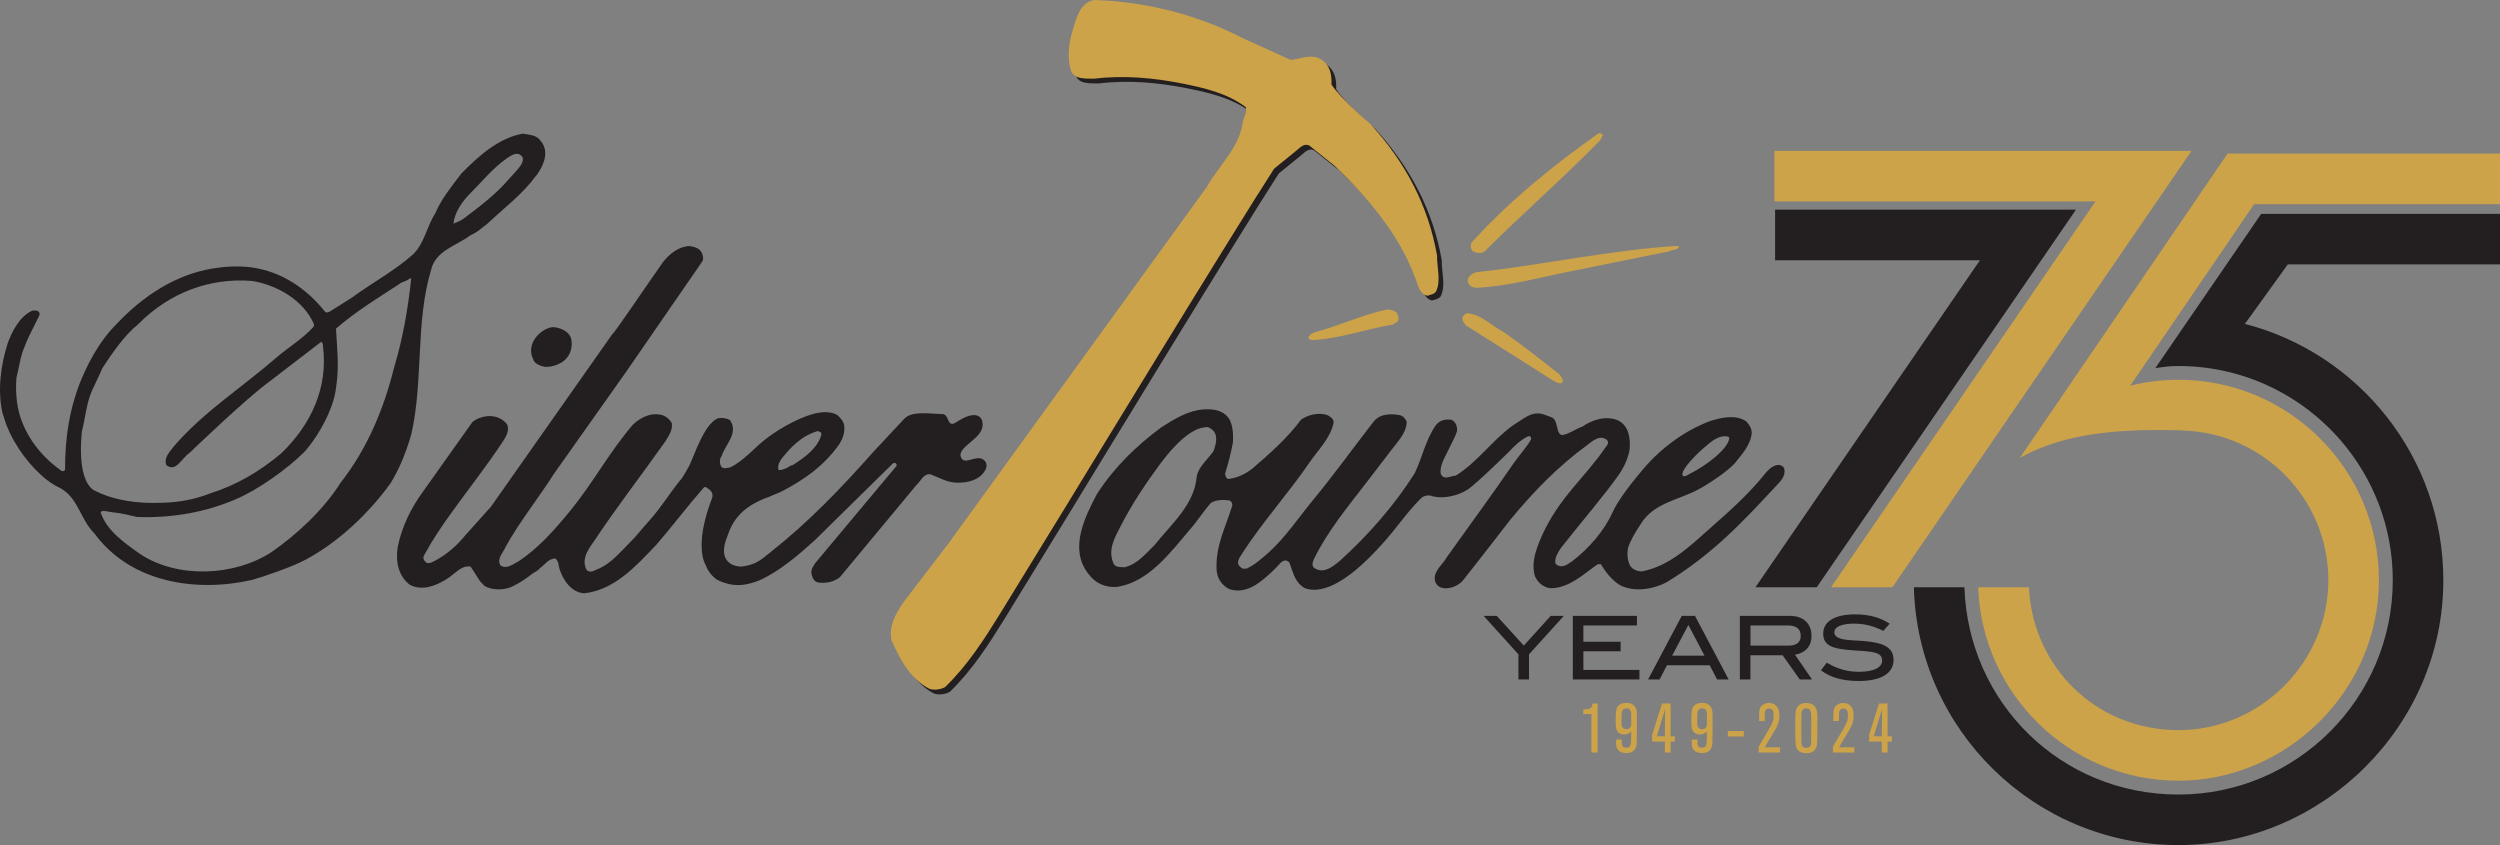 <?xml version="1.0" encoding="UTF-8"?>
<svg id="Layer_1" data-name="Layer 1" xmlns="http://www.w3.org/2000/svg" viewBox="0 0 530.18 179.21">
  <rect x="0" y="0" width="530.18" height="179.21" fill="#808080" stroke="none"/>
  <defs>
    <style>
      .cls-1, .cls-2 {
        fill-rule: evenodd;
      }

      .cls-1, .cls-2, .cls-3, .cls-4, .cls-5 {
        stroke-width: 0px;
      }

      .cls-1, .cls-3 {
        fill: #231f20;
      }

      .cls-2, .cls-4 {
        fill: #cda349;
      }

      .cls-5 {
        fill: #fff;
      }
    </style>
  </defs>
  <g>
    <path class="cls-3" d="m324.26,138.77v5.33h-2.24v-5.33l-7.38-8.16h2.78l5.74,6.3,5.7-6.3h2.78l-7.38,8.16Z"/>
    <path class="cls-3" d="m333.55,144.1v-13.49h13.6v2.03h-11.36v3.45h7.9v2.03h-7.9v3.95h11.89v2.03h-14.12Z"/>
    <path class="cls-3" d="m364.15,144.1l-1.57-3.02h-9.07l-1.56,3.02h-2.44l7.14-13.49h2.81l7.14,13.49h-2.44Zm-6.09-11.57l-3.45,6.52h6.87l-3.43-6.52Z"/>
    <path class="cls-3" d="m381.69,144.1l-3.65-5.14h-6.82v5.14h-2.24v-13.49h10.64c2.83,0,4.55,1.64,4.55,4.25,0,2.38-1.49,3.65-3.5,3.99l3.61,5.25h-2.59Zm.19-9.24c0-1.49-.91-2.22-2.79-2.22h-7.86v4.28h8.07c1.68,0,2.59-.74,2.59-2.07Z"/>
    <path class="cls-3" d="m393.28,132.25c-2.79,0-4.27.71-4.27,1.83,0,.62.39,1.02,1.17,1.3,1.47.52,3.69.35,6.43.71,3.35.43,4.96,1.58,4.96,3.84,0,2.83-2.57,4.49-7.36,4.49-3.43,0-6.07-.73-8.03-2.27l1.23-1.62c2.16,1.32,4.36,1.94,6.82,1.94,3.2,0,4.92-.93,4.92-2.38,0-1.92-2.29-1.92-6.26-2.18-4.15-.28-6.24-.93-6.24-3.52s2.42-4.1,6.8-4.1c2.91,0,5.35.67,7.3,1.99l-1.36,1.51c-2.01-1.02-3.99-1.53-6.11-1.53Z"/>
  </g>
  <g>
    <path class="cls-4" d="m338.81,159.59h-1.31v-8.15h-1.72v-.99c.85,0,1.93,0,1.93-1.25h1.1v10.39Z"/>
    <path class="cls-4" d="m343.93,156.85c-.01.51-.01.75,0,.79,0,.25.03.93.97.93s.99-.72,1.02-1.78c.01-.24,0-1.41,0-1.68-.24.24-.65.65-1.5.65-1.78,0-1.78-1.75-1.78-2.4,0-.94,0-2.21.13-2.81.24-1.15,1.24-1.49,2.13-1.49.4,0,.81.04,1.16.22.21.1.9.51,1.04,1.53.04.25.04.52.04,2.85,0,.66-.01,3.59-.04,4.05-.16,1.81-1.5,2-2.22,2-1.03,0-1.9-.5-2.09-1.41-.06-.25-.06-.37-.06-1.46h1.19Zm1.99-5.68c-.09-.72-.53-.97-.97-.97-.37,0-.94.18-1.03.99-.03.25-.04,1.31-.04,1.72v.76c.06.59.43.97,1.06.97s1-.4,1-1.13v-1.03s0-1.19-.01-1.31Z"/>
    <path class="cls-4" d="m354.29,159.59h-1.22v-2.32h-2.69v-1.43l2.1-6.65h1.81v6.97h.91v1.1h-.91v2.32Zm-1.22-3.43l.06-5.8-1.78,5.8h1.72Z"/>
    <path class="cls-4" d="m359.98,156.85c-.01.51-.01.75,0,.79,0,.25.03.93.97.93s.99-.72,1.02-1.78c.01-.24,0-1.41,0-1.68-.24.24-.65.65-1.5.65-1.78,0-1.78-1.75-1.78-2.4,0-.94,0-2.21.13-2.81.24-1.15,1.24-1.49,2.13-1.49.4,0,.81.04,1.16.22.21.1.9.51,1.04,1.53.04.25.04.52.04,2.85,0,.66-.01,3.59-.04,4.05-.16,1.81-1.5,2-2.22,2-1.03,0-1.9-.5-2.09-1.41-.06-.25-.06-.37-.06-1.46h1.19Zm1.99-5.68c-.09-.72-.53-.97-.97-.97-.37,0-.94.18-1.03.99-.03.25-.04,1.31-.04,1.72v.76c.06.59.43.97,1.06.97s1-.4,1-1.13v-1.03s0-1.19-.01-1.31Z"/>
    <path class="cls-4" d="m369.8,156.19h-3.38v-1.15h3.38v1.15Z"/>
    <path class="cls-4" d="m377.5,159.59h-4.55v-1.24l2.15-3.63c.88-1.52,1.04-1.93,1.04-3.05,0-.47-.01-1.41-.96-1.41s-.93.88-.93,1.46v1.19h-1.19v-1.29c0-.88.1-1.49.53-1.94.31-.32.84-.6,1.56-.6.81,0,1.26.31,1.54.6.53.56.66,1.24.66,2.1,0,1.32-.41,2.19-.97,3.12l-2.13,3.58h3.24v1.12Z"/>
    <path class="cls-4" d="m385.36,157.74c-.06.47-.22,1.99-2.24,1.99-.88,0-1.91-.28-2.21-1.37-.12-.43-.18-.87-.18-3.99s.04-3.49.22-4c.43-1.21,1.71-1.29,2.12-1.29.5,0,1.65.13,2.1,1.26.24.57.25.81.25,4.05,0,.59-.03,2.87-.07,3.35Zm-1.24-5.03c0-1.71,0-2.47-1.03-2.47s-1.04.87-1.06,1.46c-.01.79-.01,1.01-.01,3.27,0,.53,0,1.71.01,2.15.02.72.04,1.47,1.03,1.47s1.03-.69,1.04-1.53c.02-.29.02-.96.02-2.6v-1.74Z"/>
    <path class="cls-4" d="m393.25,159.59h-4.55v-1.24l2.15-3.63c.88-1.52,1.04-1.93,1.04-3.05,0-.47-.01-1.41-.96-1.41s-.93.88-.93,1.46v1.19h-1.19v-1.29c0-.88.1-1.49.53-1.94.31-.32.84-.6,1.56-.6.81,0,1.26.31,1.54.6.53.56.66,1.24.66,2.1,0,1.32-.41,2.19-.97,3.12l-2.13,3.58h3.24v1.12Z"/>
    <path class="cls-4" d="m400.3,159.59h-1.22v-2.32h-2.69v-1.43l2.1-6.65h1.81v6.97h.91v1.1h-.91v2.32Zm-1.22-3.43l.06-5.8-1.78,5.8h1.72Z"/>
  </g>
  <path class="cls-3" d="m530.18,56.08v-10.72h-50.65l-22.43,32.69c1.93-.25,2.91-.43,4.9-.43,2.46,0,4.87.2,7.22.58,21.63,3.47,38.22,22.26,38.22,44.86,0,25.05-20.38,45.44-45.44,45.44s-44.61-19.58-45.4-43.95h-10.72c.79,30.28,25.65,54.67,56.12,54.67s56.16-25.19,56.16-56.16c0-26.11-17.9-48.11-42.08-54.37l9.09-12.61h45Z"/>
  <path class="cls-4" d="m530.18,43.3v-10.72h-57.78l-44.04,64.52s0,0,.01,0c5.06-2.85,10.7-4.37,16.48-5.15,6.02-.81,12.18-.82,17.99-.69l-.03.04c17.15.44,30.97,14.49,30.97,31.75s-14.26,31.79-31.79,31.79-30.93-13.47-31.71-30.3h-10.76c.79,22.75,19.53,41.02,42.47,41.02s42.51-19.07,42.51-42.51-19.07-42.51-42.51-42.51c-3.52,0-6.94.44-10.22,1.25l26.26-38.49h52.13Z"/>
  <path class="cls-5" d="m428.37,97.1s0,0-.01,0l-.04.05s.03-.04.05-.06Z"/>
  <polygon class="cls-4" points="464.76 31.99 376.3 31.99 376.3 42.71 444.4 42.71 388.32 124.54 401.32 124.54 464.76 31.99"/>
  <polygon class="cls-3" points="440.25 44.47 376.45 44.47 376.45 55.19 419.89 55.19 372.28 124.54 385.28 124.54 440.25 44.47"/>
  <path class="cls-1" d="m114.79,30.02c1.68,2.24.56,4.87-.84,6.94l-.62.73c-2.3,3.25-6.38,6.38-10.02,9.8-1.29.95-1.79,1.51-2.97,2.13l-.67.34c-2.91,2.18-7.28,3.19-8.23,7.22-3.36,11.03-1.62,23.47-4.2,34.89-1.06,3.64-2.41,7.17-4.42,10.42-4.7,6.5-11.03,12.43-17.87,16.13-2.86,1.57-9.07,3.7-11.54,4.37-11.76,2.69-25.71.62-33.38-9.86-3.02-2.97-3.42-7.56-7.28-9.63-1.46-.67-2.91-1.68-4.14-2.86-3.19-2.91-6.5-7.56-7.84-12.32l-.22-.62c-1.12-4.87-.39-10.25,1.06-14.84.84-2.3,2.41-5.71,5.26-7,.73-.06,1.68-.06,1.51.95-1.01,2.18-2.35,4.48-3.14,6.66-.9,1.9-1.18,4.42-1.74,6.61-.17,1.62-.11,3.42.11,5.21.78,5.99,4.65,11.26,9.52,14.62.34.06.62-.06.67-.34-.06-6.83,1.06-13.5,3.58-19.43,1.62-3.75,3.92-8.01,7.28-11.37,5.71-6.05,12.49-10.47,20.33-11.82,2.8-.45,5.66-.62,8.51-.22,6.27.9,11.54,4.48,15.46,9.41.39.28.9,0,1.23-.22l4.59-2.91c4.09-3.02,8.79-5.49,12.82-9.07,2.46-2.41,2.91-5.94,4.7-8.68,1.29-3.08,3.53-5.82,5.54-8.46,3.64-3.7,7.9-7.56,13.05-8.46,1.51.28,3.02.28,3.86,1.68m-4.03,3.19c.78,1.29-1.34,3.08-2.69,4.65-2.97,3.47-6.33,5.94-9.8,8.57-.62.45-1.4.67-2.07,1.01.22-2.35,1.85-4.7,3.42-6.27,2.58-2.58,4.93-5.54,8.01-7.67,1.06-.67,2.18-1.46,3.14-.28m38.14,20.5c.17.45.34,1.06.17,1.57l-16.3,23.63-15.23,21.51c-3.25,5.15-7.39,10.25-10.36,15.68-.5,1.18-1.79,2.35-1.06,3.75,1.34,1.01,2.74-.28,3.92-.84,4.31-2.91,7.5-6.55,10.92-10.7,4.87-5.94,8.34-12.54,13.33-18.31,1.74-1.62,4.14-2.74,6.55-1.85.67.34,1.4.95,1.68,1.68.17,1.46-.73,2.69-1.46,3.86-4.82,6.83-10.02,13.55-14.67,20.5-1.06,1.62-3.19,3.98-2.07,6.44.73,1.23,1.96.17,2.86-.11,2.46-1.12,4.48-3.53,6.44-5.49,1.68-1.68,2.52-2.91,4.03-4.54,2.69-2.97,4.37-5.94,6.94-9.02.39-.5,1.18-1.96,1.57-2.63,1.18-2.41,3.19-8.9,6.1-10.14.9-.17,1.85-.06,2.58.39,1.9,2.74-1.01,5.15-1.79,7.67-.39.45-.45,1.29-.22,1.85.34,1.06,1.4.56,2.07.5,2.86-1.4,5.04-4.09,7.56-6.05,3.47-2.69,8.29-5.1,11.2-5.54,1.4-.22,2.97-.17,4.03.56.67.62,1.34,1.4,1.4,2.35.06,1.46-.28,2.46-1.06,3.75-3.3,4.7-7.73,7.73-12.54,10.19-.67.28-1.62.62-2.13.9-4.54,1.57-7.39,3.86-8.79,7.67-.67,1.74-1.79,4.31-.17,6.16.73.67,1.46.95,2.74,1.06,3.25-.34,4.48-1.62,6.38-3.14,8.01-6.33,14.84-13.44,21.79-21.28l6.44-6.89c1.68-1.85,5.43-1.06,8.18-1.06,1.4.11.95,2.69,2.52,1.96,1.29-.78,2.58-1.68,4.14-1.74.9,0,1.74.56,1.79,1.62.56,3.19-4.98,4.82-4.65,7.06.62,2.24,3.02-.22,4.7.67.78.45,1.01,1.34.67,2.07-1.12,2.41-3.98,3.02-6.27,2.91-2.07-.06-3.7-1.12-5.54-1.79-1.46-.11-1.96,1.46-2.91,2.3l-16.24,19.55c-1.29,1.01-2.91,1.34-4.59,1.12-1.01-.22-1.29-1.18-1.46-2.02-.06-.9.5-1.57.9-2.18l17.19-20.55c.06-.28-.11-.5-.34-.62l-.39.06-16.63,16.35c-3.47,3.14-7.5,6.61-11.76,8.51-2.58,1.01-5.38,1.68-9.02-.17-1.06-.78-1.9-1.79-2.35-3.08,0,0-2.69-3.81,1.4-14.34.17-.73-.17-1.4-.78-1.79-.39-.17-.67-.84-1.23-.06-3.3,3.75-6.55,8.06-9.8,11.82-4.59,4.82-8.96,9.63-15.35,10.36-2.8-.17-4.54-2.91-5.26-5.21-.22-.73-.11-1.62-.9-2.18-1.51.11-1.96,1.12-3.25,2.07-.39.5-.9.73-1.46,1.06-1.4,1.12-2.91,2.13-4.48,2.86-1.68.78-4.26.78-5.82-.17-.34-.39-.5-.56-.9-.95l-2.02-3.14c-2.02-.34-3.25,1.51-5.15,2.69-2.3,1.4-5.1,2.52-7.73,1.18-2.46-1.85-3.08-4.98-2.58-8.06.9-4.37,2.8-8.23,5.43-11.82l10.42-14.67c1.79-1.4,4.59-1.74,6.38-.39.67.5,1.01.78,1.12,1.4.17,1.12-.39,2.07-.95,2.97-3.42,5.21-7.39,10.25-10.98,15.23-2.07,2.86-4.03,5.77-5.71,8.85-.45.67-.28,1.23.17,1.57.22.39.73.34,1.18.22,2.52-1.18,4.82-2.97,6.66-5.1l.62-.73,5.43-6.05,25.76-36.63c.45-.17,7.34-10.47,10.64-15.12,1.51-1.96,3.42-3.42,5.71-3.53,1.06.17,2.18.45,2.63,1.51m-61.66,5.38c-.67,6.5-1.79,12.71-3.58,18.71-2.18,8.85-5.71,17.36-11.42,24.64-3.58,5.66-9.13,10.86-14.62,14.67-7.9,5.15-19.99,5.66-27.89.39-3.25-2.3-7.06-4.93-8.34-8.79.22-.67,1.57-.11,2.8,0,1.57.11,3.36.62,4.93.95,7.34.28,14.56-1.01,20.89-3.75,4.59-1.9,11.09-6.5,14.67-10.14,2.18-2.46,4.93-6.83,6.1-10.98.39-1.23.5-2.41.62-3.25.56-3.98.11-7.9-.11-11.82,4.26-3.7,8.9-6.5,13.44-9.46.62-.56,1.62-.56,2.18-1.18h.34Zm-20.61,9.69l-.06.5c-2.35,2.63-5.43,4.42-8.01,6.66-7.22,6.27-15.29,11.37-21.67,18.76-.9,1.23-2.18,2.41-1.57,3.98,2.07,1.57,3.25-1.51,4.82-2.52,0,0,12.26-11.82,17.14-15.29l10.86-8.34c.17,0,.45.45.39.9,1.12,8.85-2.52,16.63-8.85,22.74-4.59,3.86-9.58,6.78-15.01,8.46-3.19,1.29-6.72,1.96-10.3,2.02-5.04.22-10.25-.45-14.56-2.74-3.64-2.58-2.41-12.1-2.41-12.38.73-2.8.95-5.94,2.13-8.62.67-1.51,1.68-3.47,2.18-4.76,2.24-3.36,4.48-6.78,7.73-9.46,6.38-6.44,14.95-9.86,24.14-9.07,5.26.9,10.81,4.03,13.05,9.18m54.55,3.08c.39,1.96-.28,3.86-1.96,4.98-1.06.62-2.41,1.06-3.75.95-.95-.22-2.18-.67-2.41-1.74-.73-1.34-.39-3.19.5-4.31.78-1.18,2.58-2.46,4.03-2.35,1.46.22,3.14.9,3.58,2.46m139.62,17.14c.73,1.4.78,3.02.73,4.76-.39,2.24-1.01,4.54-1.68,6.72.06.45.22.95.62,1.12,1.9-.17,3.7-1.06,5.21-2.24,3.64-3.14,7.45-6.5,10.3-10.36,1.57-1.06,3.7-1.57,5.6-.95.56.34,1.34.78,1.29,1.57-.62,3.25-3.25,5.77-5.1,8.46-4.54,6.66-10.02,12.66-14.34,19.38-.73,1.06-1.23,2.07-.39,2.74.62.62.95.39,1.4.39,1.62-.73,3.08-2.02,4.54-3.3,3.58-3.19,6.38-7.39,9.46-11.14,4.48-5.43,8.62-11.2,12.94-16.75,1.34-1.68,3.64-1.68,5.54-1.34.67.17,1.23.78,1.46,1.4-.11,2.46-1.79,4.03-3.3,6.05-1.85,2.41-3.36,4.37-5.32,6.94-3.98,5.15-8.18,10.25-11.03,16.07-.56,1.18-.39,1.79.34,2.13,1.85.95,3.53-.39,5.04-1.62,6.16-5.54,11.7-11.93,15.96-18.65,1.62-3.36,2.3-7.06,4.48-10.19.84-1.12,2.24-1.34,3.42-1.12.84.5,1.18,1.46,1.06,2.41-.5,1.57-1.23,2.63-1.96,4.26-.67,1.4-1.79,3.14-1.46,4.82.67,1.4,2.13.34,3.14.34,4.65-2.86,7.78-7.56,12.26-10.75,2.02-1.18,3.92-3.19,6.61-2.18l1.51.56c1.51.67.78,3.7,2.3,3.75,1.51-.28,2.74-1.29,4.2-1.79,2.07-1.46,5.15-2.46,7.73-1.23,2.13,1.18,2.46,3.7,2.3,5.99-.28,1.85-1.18,3.86-2.41,5.6-3.08,4.37-7.62,9.58-12.1,15.29-.5.67-1.74,2.63-1.12,3.53,1.18.95,2.3.17,3.42-.62,3.58-2.69,6.89-6.61,8.51-10.25,1.29-2.91,4.48-6.83,6.61-9.35,3.75-4.42,8.85-8.18,14.17-10.14,2.3-.73,5.38-1.46,7.62.06.62.67,1.23,1.51,1.18,2.58-.28,2.52-2.18,4.54-3.64,6.38-1.79,1.9-5.66,4.42-7.78,5.54-4.2,2.24-9.41,2.8-12.15,7.34-1.18,1.74-2.18,3.53-2.63,4.93-.28,1.23-.17,2.97.5,3.98.62.78,1.62,1.12,2.52,1.06,5.82-1.18,10.02-5.26,14.79-9.52,3.58-3.14,7.9-7,11.14-11.09.67-.84,1.51-1.68,2.52-1.9.67-.17,1.4.11,1.62.73.39,1.57-.78,2.69-1.79,3.75-6.83,7.34-13.22,14.28-23.02,20.27-2.58,1.46-7.06,2.41-10.25.56-1.57-1.06-2.91-2.74-3.81-4.31h-.67c-3.14,2.18-6.05,5.1-10.08,5.1-1.51-.22-2.69-1.23-3.25-2.58-.84-2.91.28-5.71,1.34-8.23,3.75-8.51,9.24-12.54,13.78-19.27.5-.5.5-1.06.11-1.4-1.46-1.12-2.97.22-4.14,1.12-6.1,4.48-11.03,9.46-16.41,15.96,0,0-6.61,8.57-9.91,12.71-1.23,1.51-3.7,2.13-4.98,1.4-.73-.39-1.18-1.29-1.01-2.24.28-1.57,1.79-2.69,2.52-4.03,4.7-6.61,9.58-13.22,14.11-19.83,1.23-1.79,2.97-3.64,3.81-5.26-.06-.73-.5-.62-.67-.56-1.57.73-3.02,2.13-4.14,3.36,0,0-7,6.89-8.79,8.01l-.95.5c-1.68.84-4.7,1.51-6.89.67-.73-.06-1.46.11-1.96.62-3.19,3.19-5.15,6.33-8.12,9.58-2.52,2.8-5.99,6.33-9.46,8.23-2.07,1.18-4.76,2.13-7.11,1.18-2.07-1.18-2.46-3.47-3.19-5.38-1.23-1.23-2.07.39-3.14,1.4-2.52,2.41-5.66,5.43-9.52,4.26-1.85-.84-2.86-2.63-2.8-4.65-.11-4.82,2.02-8.74,3.3-12.99.17-.5-.11-.95-.5-1.18-1.34-.22-2.91-.17-3.98.5-1.57,1.74-2.91,3.92-4.42,5.6-4.26,5.04-8.85,11.2-15.46,12.21-2.52.22-4.76-.78-6.27-2.97-3.92-5.21-.56-11.93,1.96-16.69,3.58-5.6,8.34-10.25,13.66-14.17,2.8-1.79,5.71-3.58,9.02-3.81,2.18-.11,4.2.17,5.49,2.18m-3.47,2.35c1.06,1.18.5,2.97.06,4.26-1.18,1.79-3.19,3.3-3.58,5.43-.5,5.99-5.32,10.02-8.9,14.5-2.07,2.07-3.86,4.2-6.44,4.76-.9-.06-2.02.06-2.35-.9-1.23-2.91.39-5.54,1.62-7.95,2.35-4.59,5.32-9.02,8.46-13.27,1.01-1.29,5.38-7.22,9.35-7.56.78-.22,1.23.28,1.79.73m-83.11.67c-.67,2.97-3.7,5.1-6.1,6.61-.56.06-1.01.56-1.51.73-.45.11-1.01.45-1.51.28-.39-1.4.9-2.63,1.62-3.53,1.9-2.18,3.98-3.92,6.72-4.7.34.17.73.22.78.62m192.54.84c-.28,2.46-5.15,5.99-8.29,7.56-.56.28-1.68,1.12-1.68.06.11-1.18,2.74-3.98,4.54-5.49,1.62-1.4,3.14-2.8,5.15-2.41l.28.28Z"/>
  <path class="cls-1" d="m264.48,9.07l10.25,4.65c2.13-.22,4.48-1.4,6.5-.06,1.85,1.18,2.24,3.19,2.13,5.26,2.02,3.14,8.29,8.4,8.29,8.4,7.45,8.18,12.26,17.36,14.11,27.89-.06,2.52.9,5.32-.22,7.62-.45.62-1.18.67-1.85.9-1.85-.45-2.02-2.69-2.69-4.09-3.25-8.79-9.69-16.47-16.97-23.47l-5.38-4.31c-1.06-.5-1.9.39-2.63,1.01-1.18.95-4.82,3.92-4.82,3.92-7.84,12.04-44.75,72.58-44.75,72.58l-13.33,21.73c-3.36,5.43-6.89,10.98-11.7,15.63-.95.5-2.3.73-3.36.34-4.03-2.07-6.27-6.38-7.95-10.14-.78-3.14.95-5.99,2.69-8.46l9.3-12.15,54.83-75.66c2.63-4.65,7.06-8.51,7.67-14,.28-.95.84-1.85.62-2.91-3.98-3.02-9.02-4.14-13.55-5.04-5.88-1.18-12.43-1.79-18.65-1.01-1.85-.06-4.31.22-4.93-1.85-.78-2.63-.45-5.66.34-8.23.78-2.52,1.46-6.05,4.65-6.61,11.31.39,21.79,3.14,31.42,8.06"/>
  <path class="cls-2" d="m263.48,8.06l10.25,4.65c2.13-.22,4.48-1.4,6.5-.06,1.85,1.18,2.24,3.19,2.13,5.26,2.02,3.14,8.29,8.4,8.29,8.4,7.45,8.18,12.26,17.36,14.11,27.89-.06,2.52.9,5.32-.22,7.62-.45.62-1.18.67-1.85.9-1.85-.45-2.02-2.69-2.69-4.09-3.25-8.79-9.69-16.47-16.97-23.47l-5.38-4.31c-1.06-.5-1.9.39-2.63,1.01-1.18.95-4.82,3.92-4.82,3.92-7.84,12.04-44.75,72.58-44.75,72.58l-13.33,21.73c-3.36,5.43-6.89,10.98-11.7,15.63-.95.5-2.3.73-3.36.34-4.03-2.07-6.27-6.38-7.95-10.14-.78-3.14.95-5.99,2.69-8.46l9.3-12.15,54.83-75.66c2.63-4.65,7.06-8.51,7.67-14,.28-.95.84-1.85.62-2.91-3.98-3.02-9.02-4.14-13.55-5.04-5.88-1.18-12.43-1.79-18.65-1.01-1.85-.06-4.31.22-4.93-1.85-.78-2.63-.45-5.66.34-8.23.78-2.52,1.46-6.05,4.65-6.61,11.31.39,21.79,3.14,31.42,8.06"/>
  <path class="cls-2" d="m296.19,66.31c.28.5.56,1.23.28,1.79l-1.06.73c-5.88.95-11.2,3.02-17.25,3.3-.22-.17-.67-.17-.67-.56.17-.56.78-.9,1.34-1.12,5.21-1.34,10.02-3.7,15.35-4.82.78,0,1.46.22,2.02.67"/>
  <path class="cls-2" d="m318.93,70.45c4.03,2.8,7.95,5.94,11.82,8.96.28.5,1.01,1.18.5,1.74-.5.34-1.06-.06-1.51-.22l-18.87-11.93c-.45-.56-1.18-1.4-.45-2.07.17-.22.39-.45.73-.5,3.08.28,5.21,2.69,7.78,4.03"/>
  <path class="cls-2" d="m356.06,52.36c-.34.73-1.46.56-2.13.95l-21,4.26c-6.61,1.29-12.94,3.14-19.94,3.47-.78-.06-1.57-.56-1.74-1.4,0-1.01.95-1.68,1.79-1.9,14.39-1.57,28.23-4.7,42.79-5.6l.22.22Z"/>
  <path class="cls-2" d="m339.87,28.73l-.5,1.01c-8.18,8.34-16.41,15.46-24.64,23.69-.73.34-1.85.28-2.46-.22-.39-.45-.5-1.29-.17-1.79,8.23-9.07,17.42-16.41,26.88-23.13.39-.06.95,0,.9.45"/>
</svg>